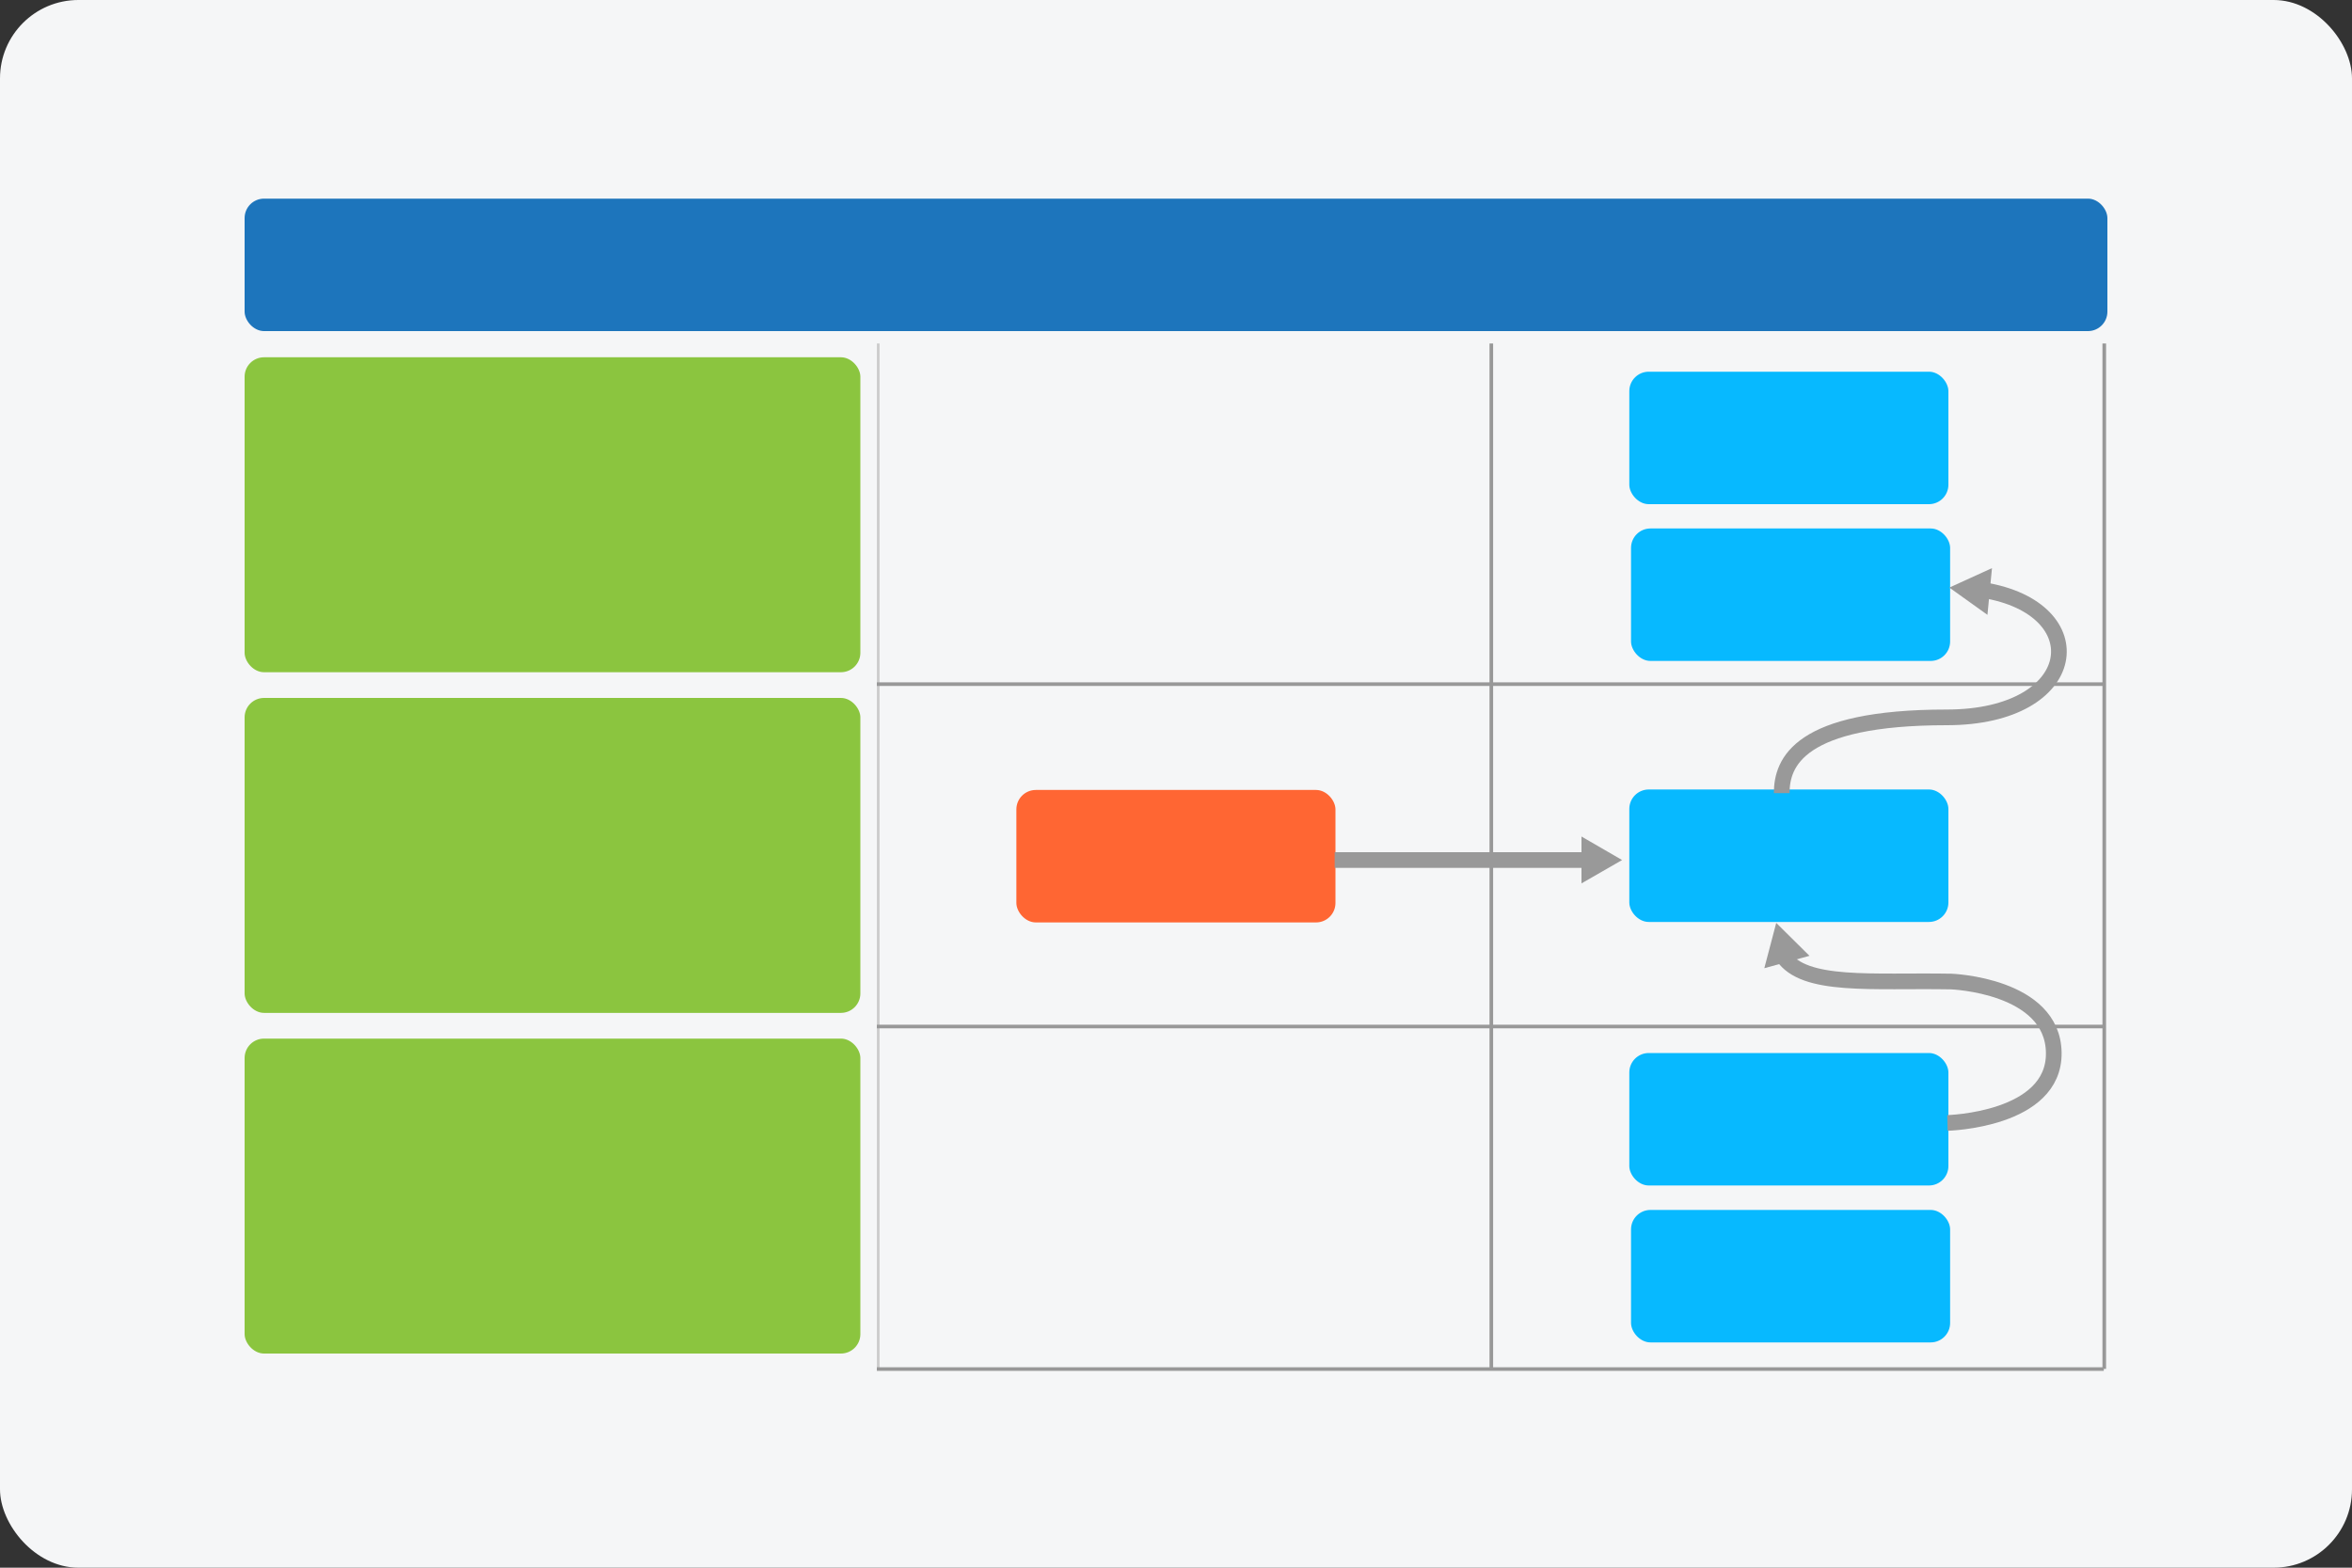 <?xml version="1.0" encoding="UTF-8"?><svg id="uuid-43814fe8-a153-435e-a76f-ac386bbbe146" xmlns="http://www.w3.org/2000/svg" width="150" height="100" viewBox="0 0 150 100"><rect x="0" y="0" width="150" height="100" fill="#333333" stroke="none"/><rect x="0" width="150" height="100" rx="5" ry="5" style="fill:#f5f6f7;"/><rect x="103.91" y="23.71" width="20.35" height="8.45" rx="1.24" ry="1.24" style="fill:#07b9ff;"/><rect x="15.6" y="66.25" width="39.27" height="20.09" rx="1.24" ry="1.24" style="fill:#8bc53f;"/><rect x="15.6" y="44.52" width="39.27" height="20.09" rx="1.24" ry="1.24" style="fill:#8bc53f;"/><rect x="15.6" y="22.79" width="39.27" height="20.09" rx="1.24" ry="1.24" style="fill:#8bc53f;"/><rect x="15.6" y="12.67" width="118.8" height="8.45" rx="1.24" ry="1.24" style="fill:#1d75bc;"/><rect x="104.02" y="33.71" width="20.35" height="8.45" rx="1.24" ry="1.24" style="fill:#07b9ff;"/><rect x="103.91" y="67.17" width="20.35" height="8.45" rx="1.24" ry="1.24" style="fill:#07b9ff;"/><rect x="104.02" y="77.18" width="20.35" height="8.45" rx="1.24" ry="1.24" style="fill:#07b9ff;"/><rect x="64.82" y="50.39" width="20.35" height="8.45" rx="1.24" ry="1.24" style="fill:#f63;"/><line x1="56.01" y1="21.91" x2="56.01" y2="87.32" style="fill:none; stroke:#ccc; stroke-miterlimit:10; stroke-width:.17px;"/><line x1="95.11" y1="21.91" x2="95.11" y2="87.32" style="fill:none; stroke:#989898; stroke-miterlimit:10; stroke-width:.23px;"/><line x1="134.2" y1="21.91" x2="134.2" y2="87.32" style="fill:none; stroke:#989898; stroke-miterlimit:10; stroke-width:.23px;"/><line x1="55.92" y1="43.64" x2="134.17" y2="43.64" style="fill:none; stroke:#989898; stroke-miterlimit:10; stroke-width:.23px;"/><line x1="55.92" y1="87.33" x2="134.17" y2="87.33" style="fill:none; stroke:#989898; stroke-miterlimit:10; stroke-width:.23px;"/><line x1="55.92" y1="65.48" x2="134.17" y2="65.48" style="fill:none; stroke:#989898; stroke-miterlimit:10; stroke-width:.23px;"/><rect x="103.91" y="50.36" width="20.35" height="8.45" rx="1.24" ry="1.24" style="fill:#07b9ff;"/><line x1="85.12" y1="54.86" x2="101.3" y2="54.86" style="fill:none; stroke:#999; stroke-miterlimit:10;"/><polygon points="100.86 56.35 103.45 54.86 100.86 53.36 100.86 56.35" style="fill:#999;"/><path d="m113.63,50.59c0-1.95,1.09-4.83,10.52-4.83,8.64,0,9.51-6.96,2.33-8.12" style="fill:none; stroke:#999; stroke-miterlimit:10;"/><polygon points="127.04 36.24 124.32 37.48 126.75 39.22 127.04 36.24" style="fill:#999;"/><path d="m124.2,71.63s6.84-.17,6.78-4.48c-.06-4.31-6.55-4.54-6.55-4.54-5.03-.09-9.37.4-10.73-1.63" style="fill:none; stroke:#999; stroke-miterlimit:10;"/><polygon points="115.4 60.97 113.28 58.87 112.52 61.76 115.4 60.97" style="fill:#999;"/></svg>